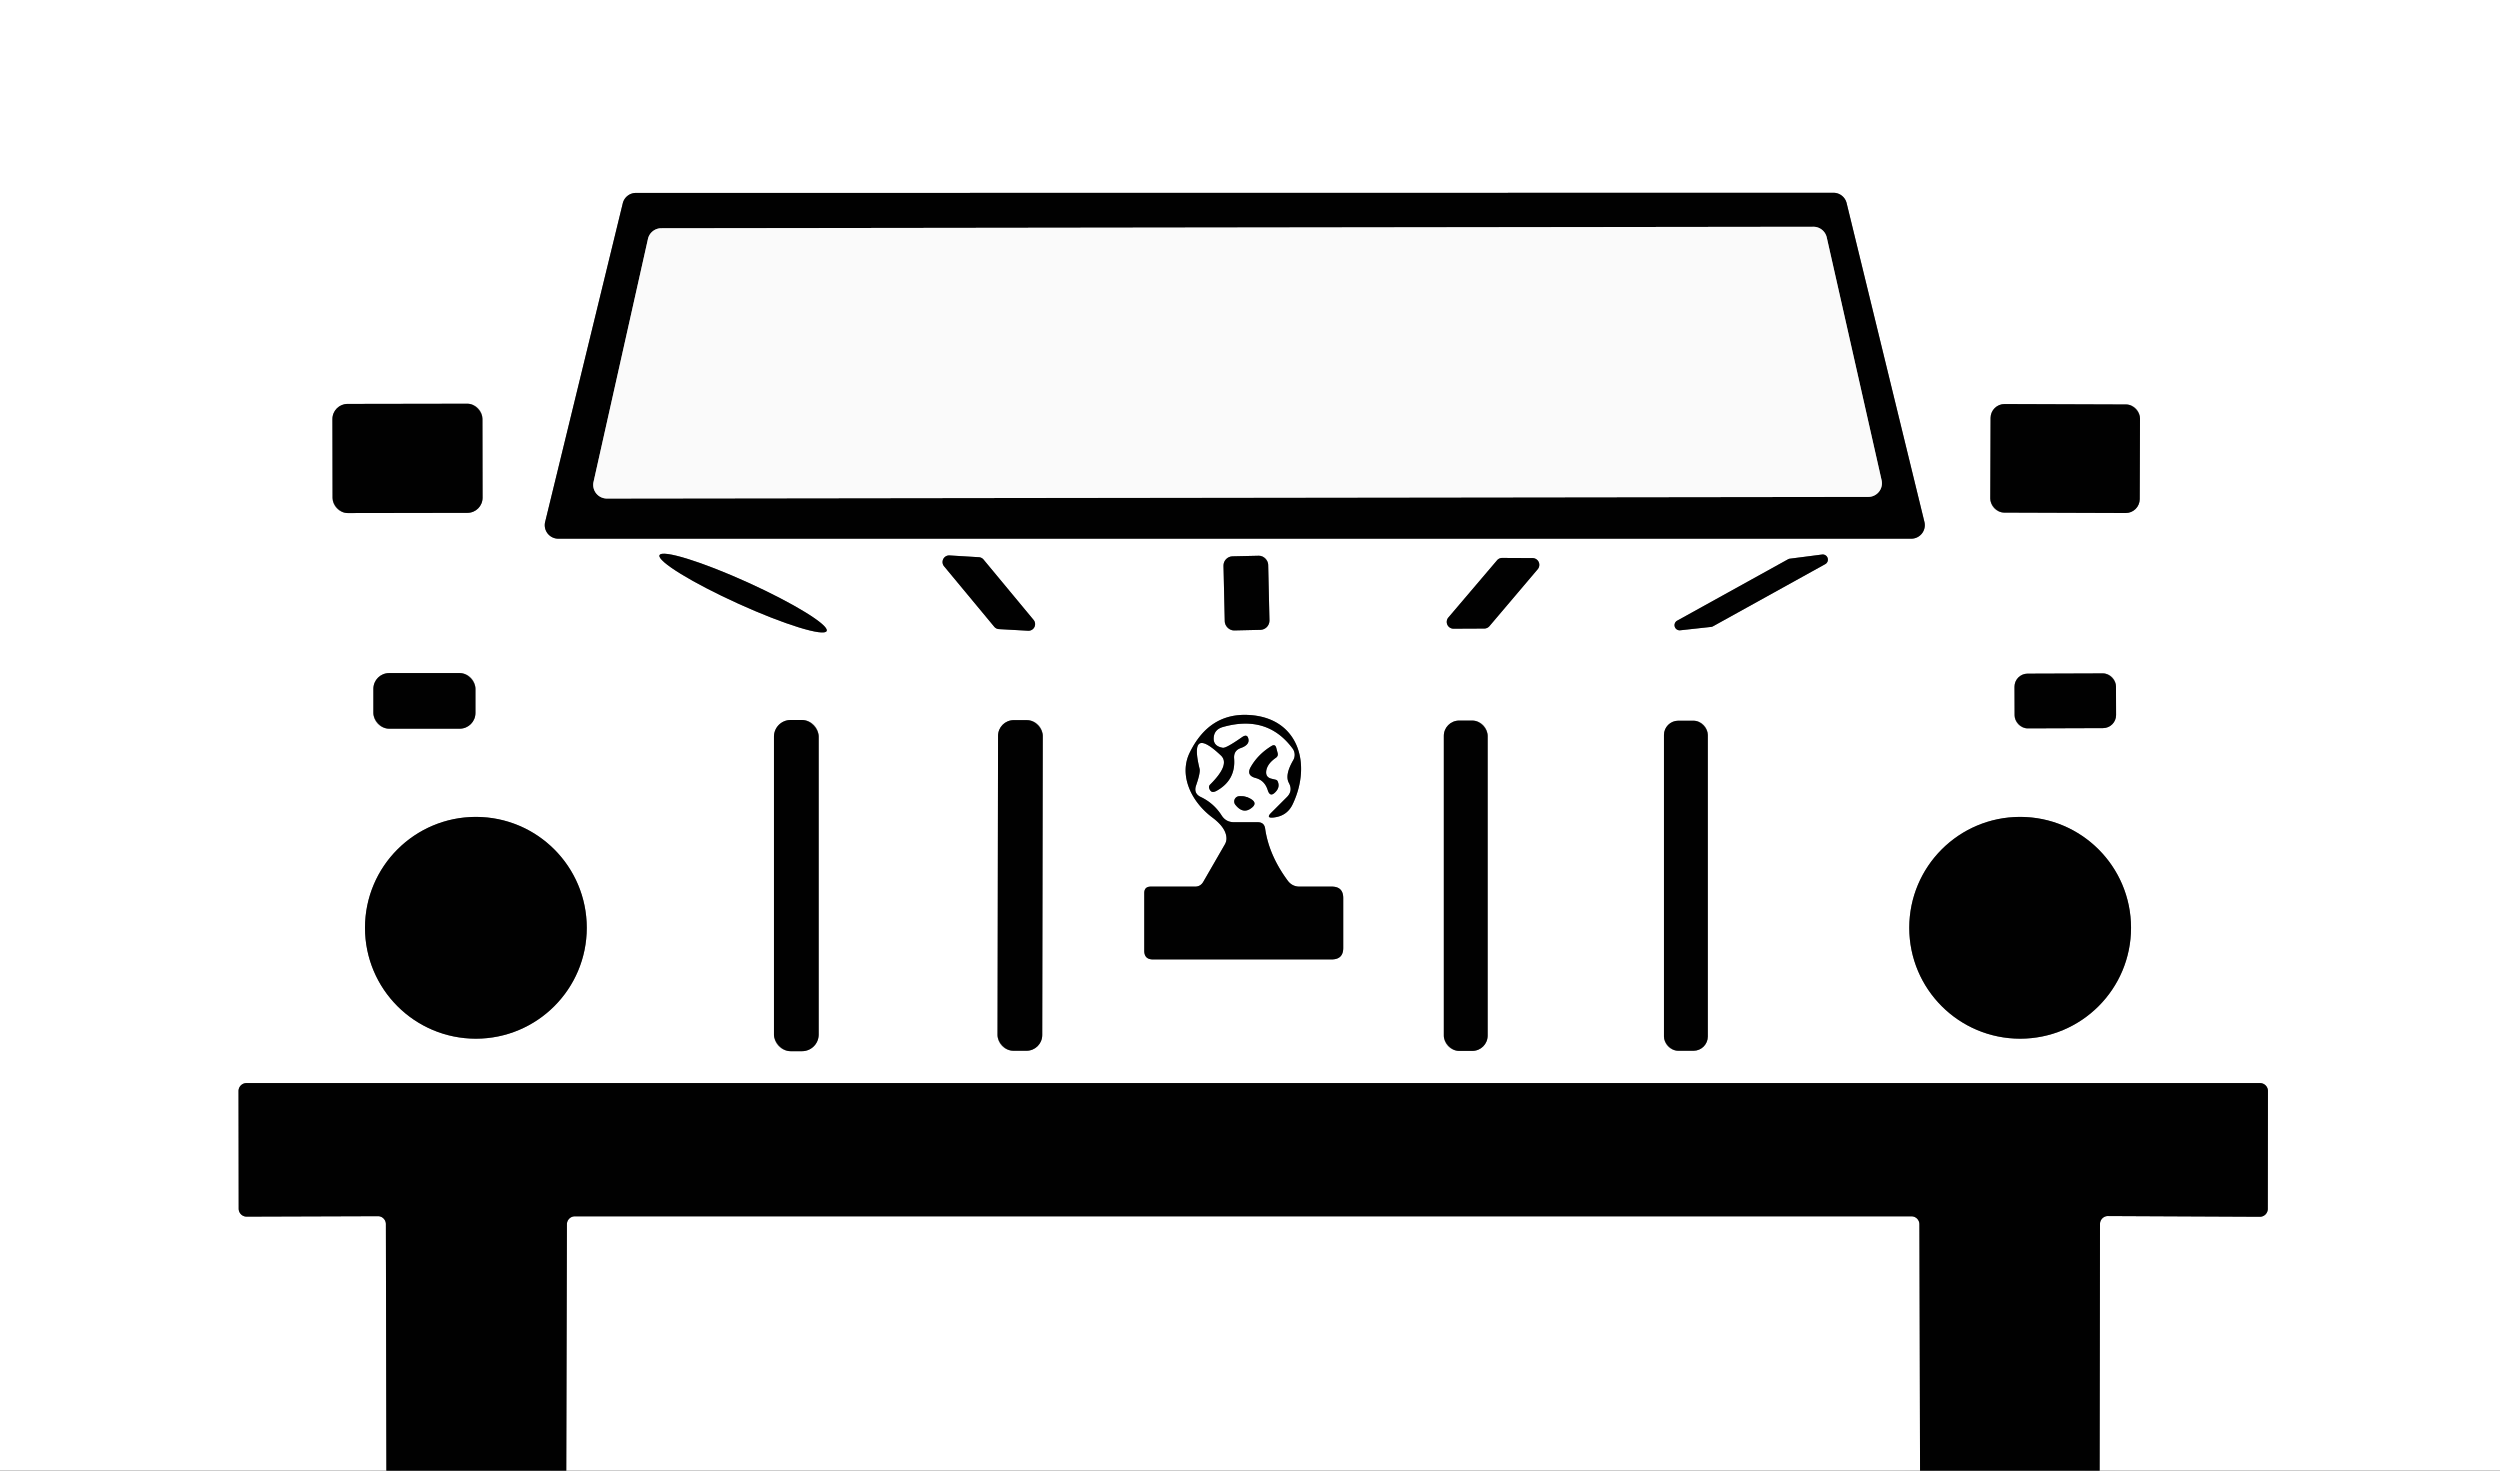 <?xml version="1.0" encoding="UTF-8" standalone="no"?>
<svg xmlns="http://www.w3.org/2000/svg" version="1.1" viewBox="0.00 0.00 170.00 100.00" style="background-color:#ffffff">
  <rect x="0.00" y="0.00" width="170.00" height="100.00" fill="#333333" stroke="none"/>
  <g stroke-width="2.00" fill="none" stroke-linecap="butt">
    <path stroke="#7e7e7e" vector-effect="non-scaling-stroke" d="   M 129.97 36.63   A 0.92 0.92 0.0 0 0 130.86 35.49   L 125.57 13.81   A 0.92 0.92 0.0 0 0 124.68 13.11   L 43.24 13.12   A 0.92 0.92 0.0 0 0 42.35 13.82   L 37.07 35.49   A 0.92 0.92 0.0 0 0 37.96 36.63   L 129.97 36.63"></path>
    <path stroke="#7e7e7e" vector-effect="non-scaling-stroke" d="   M 32.805 28.481   A 1.03 1.03 0.0 0 0 31.773 27.453   L 23.634 27.467   A 1.03 1.03 0.0 0 0 22.605 28.499   L 22.615 33.859   A 1.03 1.03 0.0 0 0 23.646 34.887   L 31.787 34.873   A 1.03 1.03 0.0 0 0 32.815 33.841   L 32.805 28.481"></path>
    <path stroke="#7e7e7e" vector-effect="non-scaling-stroke" d="   M 145.519 28.458   A 0.95 0.95 0.0 0 0 144.573 27.504   L 136.313 27.476   A 0.95 0.95 0.0 0 0 135.36 28.422   L 135.34 33.902   A 0.95 0.95 0.0 0 0 136.287 34.856   L 144.547 34.884   A 0.95 0.95 0.0 0 0 145.5 33.938   L 145.519 28.458"></path>
    <path stroke="#7e7e7e" vector-effect="non-scaling-stroke" d="   M 56.213 42.908   A 6.24 0.79 24.4 0 0 50.856 39.611   A 6.24 0.79 24.4 0 0 44.847 37.752   A 6.24 0.79 24.4 0 0 50.204 41.049   A 6.24 0.79 24.4 0 0 56.213 42.908"></path>
    <path stroke="#7e7e7e" vector-effect="non-scaling-stroke" d="   M 67.61 42.62   A 0.45 0.45 0.0 0 0 67.94 42.78   L 69.91 42.89   A 0.45 0.45 0.0 0 0 70.28 42.15   L 66.88 38.05   A 0.45 0.45 0.0 0 0 66.56 37.89   L 64.57 37.77   A 0.45 0.45 0.0 0 0 64.20 38.51   L 67.61 42.62"></path>
    <path stroke="#7e7e7e" vector-effect="non-scaling-stroke" d="   M 86.237 38.406   A 0.63 0.63 0.0 0 0 85.593 37.791   L 83.813 37.831   A 0.63 0.63 0.0 0 0 83.198 38.475   L 83.283 42.254   A 0.63 0.63 0.0 0 0 83.927 42.87   L 85.707 42.829   A 0.63 0.63 0.0 0 0 86.323 42.185   L 86.237 38.406"></path>
    <path stroke="#7e7e7e" vector-effect="non-scaling-stroke" d="   M 124.10 38.37   A 0.35 0.35 0.0 0 0 123.89 37.71   L 121.72 37.99   A 0.35 0.35 0.0 0 0 121.59 38.03   L 114.04 42.21   A 0.35 0.35 0.0 0 0 114.25 42.86   L 116.35 42.63   A 0.35 0.35 0.0 0 0 116.48 42.59   L 124.10 38.37"></path>
    <path stroke="#7e7e7e" vector-effect="non-scaling-stroke" d="   M 98.49 41.99   A 0.46 0.46 0.0 0 0 98.84 42.75   L 100.93 42.74   A 0.46 0.46 0.0 0 0 101.28 42.58   L 104.57 38.70   A 0.46 0.46 0.0 0 0 104.22 37.95   L 102.15 37.94   A 0.46 0.46 0.0 0 0 101.80 38.10   L 98.49 41.99"></path>
    <path stroke="#7e7e7e" vector-effect="non-scaling-stroke" d="   M 32.33 46.84   A 1.07 1.07 0.0 0 0 31.26 45.77   L 26.46 45.77   A 1.07 1.07 0.0 0 0 25.39 46.84   L 25.39 48.48   A 1.07 1.07 0.0 0 0 26.46 49.55   L 31.26 49.55   A 1.07 1.07 0.0 0 0 32.33 48.48   L 32.33 46.84"></path>
    <path stroke="#7e7e7e" vector-effect="non-scaling-stroke" d="   M 143.887 46.678   A 0.89 0.89 0.0 0 0 142.994 45.791   L 137.874 45.809   A 0.89 0.89 0.0 0 0 136.987 46.702   L 136.993 48.642   A 0.89 0.89 0.0 0 0 137.887 49.529   L 143.006 49.511   A 0.89 0.89 0.0 0 0 143.893 48.618   L 143.887 46.678"></path>
    <path stroke="#7e7e7e" vector-effect="non-scaling-stroke" d="   M 81.33 53.42   Q 81.64 52.53 81.57 52.27   Q 80.84 49.30 83.03 51.38   Q 83.66 51.99 82.29 53.35   Q 82.19 53.45 82.22 53.58   Q 82.26 53.74 82.37 53.82   Q 82.49 53.90 82.72 53.78   Q 84.04 53.05 83.92 51.57   Q 83.88 51.03 84.39 50.86   Q 84.94 50.66 84.90 50.30   Q 84.84 49.87 84.47 50.12   Q 83.37 50.89 83.15 50.85   Q 82.51 50.74 82.53 50.20   Q 82.55 49.60 83.18 49.43   Q 86.18 48.59 87.89 50.89   A 0.73 0.72 42.6 0 1 87.93 51.71   Q 87.36 52.70 87.64 53.23   Q 87.94 53.78 87.50 54.21   L 86.44 55.27   Q 86.06 55.65 86.60 55.59   Q 87.53 55.49 87.91 54.67   C 89.21 51.92 88.28 48.81 84.94 48.62   Q 82.23 48.46 80.90 51.18   C 80.16 52.69 80.97 54.49 82.44 55.59   Q 83.40 56.31 83.40 57.02   A 0.83 0.76 -32.2 0 1 83.29 57.42   L 81.82 59.97   Q 81.63 60.29 81.27 60.29   L 78.25 60.29   Q 77.81 60.29 77.81 60.73   L 77.81 64.65   Q 77.81 65.24 78.40 65.24   L 90.55 65.24   Q 91.34 65.24 91.34 64.46   L 91.34 61.07   Q 91.34 60.29 90.56 60.29   L 88.37 60.29   Q 87.87 60.29 87.57 59.89   Q 86.29 58.16 86.03 56.35   Q 85.97 55.91 85.52 55.91   L 83.91 55.91   Q 83.36 55.91 83.07 55.45   Q 82.54 54.62 81.66 54.20   Q 81.15 53.96 81.33 53.42"></path>
    <path stroke="#7e7e7e" vector-effect="non-scaling-stroke" d="   M 55.67 50.09   A 1.13 1.13 0.0 0 0 54.54 48.96   L 53.76 48.96   A 1.13 1.13 0.0 0 0 52.63 50.09   L 52.63 70.35   A 1.13 1.13 0.0 0 0 53.76 71.48   L 54.54 71.48   A 1.13 1.13 0.0 0 0 55.67 70.35   L 55.67 50.09"></path>
    <path stroke="#7e7e7e" vector-effect="non-scaling-stroke" d="   M 70.908 50.043   A 1.07 1.07 0.0 0 0 69.84 48.971   L 68.94 48.969   A 1.07 1.07 0.0 0 0 67.868 50.037   L 67.832 70.377   A 1.07 1.07 0.0 0 0 68.9 71.449   L 69.8 71.451   A 1.07 1.07 0.0 0 0 70.872 70.383   L 70.908 50.043"></path>
    <path stroke="#7e7e7e" vector-effect="non-scaling-stroke" d="   M 101.16 50.04   A 1.04 1.04 0.0 0 0 100.12 49.00   L 99.22 49.00   A 1.04 1.04 0.0 0 0 98.18 50.04   L 98.18 70.42   A 1.04 1.04 0.0 0 0 99.22 71.46   L 100.12 71.46   A 1.04 1.04 0.0 0 0 101.16 70.42   L 101.16 50.04"></path>
    <path stroke="#7e7e7e" vector-effect="non-scaling-stroke" d="   M 116.13 49.98   A 0.97 0.97 0.0 0 0 115.16 49.01   L 114.12 49.01   A 0.97 0.97 0.0 0 0 113.15 49.98   L 113.15 70.48   A 0.97 0.97 0.0 0 0 114.12 71.45   L 115.16 71.45   A 0.97 0.97 0.0 0 0 116.13 70.48   L 116.13 49.98"></path>
    <path stroke="#7e7e7e" vector-effect="non-scaling-stroke" d="   M 86.10 52.45   Q 86.16 51.94 86.76 51.53   Q 86.93 51.41 86.88 51.21   L 86.79 50.87   Q 86.72 50.57 86.46 50.73   Q 85.55 51.29 85.06 52.14   Q 84.72 52.72 85.37 52.90   Q 86.00 53.06 86.21 53.74   Q 86.37 54.24 86.73 53.86   Q 87.05 53.53 86.89 53.15   A 0.20 0.19 84.4 0 0 86.74 53.02   L 86.45 52.95   Q 86.06 52.85 86.10 52.45"></path>
    <path stroke="#7e7e7e" vector-effect="non-scaling-stroke" d="   M 84.27 54.14   A 0.36 0.36 0.0 0 0 84.01 54.73   Q 84.53 55.38 85.09 54.95   Q 85.54 54.62 85.06 54.33   Q 84.71 54.12 84.27 54.14"></path>
    <path stroke="#7e7e7e" vector-effect="non-scaling-stroke" d="   M 39.90 63.09   A 7.54 7.54 0.0 0 0 32.36 55.55   A 7.54 7.54 0.0 0 0 24.82 63.09   A 7.54 7.54 0.0 0 0 32.36 70.63   A 7.54 7.54 0.0 0 0 39.90 63.09"></path>
    <path stroke="#7e7e7e" vector-effect="non-scaling-stroke" d="   M 144.91 63.09   A 7.54 7.54 0.0 0 0 137.37 55.55   A 7.54 7.54 0.0 0 0 129.83 63.09   A 7.54 7.54 0.0 0 0 137.37 70.63   A 7.54 7.54 0.0 0 0 144.91 63.09"></path>
    <path stroke="#7e7e7e" vector-effect="non-scaling-stroke" d="   M 129.98 82.71   A 0.54 0.54 0.0 0 1 130.52 83.25   L 130.57 102.62   A 0.54 0.54 0.0 0 0 131.11 103.16   L 142.23 103.15   A 0.54 0.54 0.0 0 0 142.77 102.61   L 142.80 83.23   A 0.54 0.54 0.0 0 1 143.34 82.69   L 153.67 82.74   A 0.54 0.54 0.0 0 0 154.21 82.20   L 154.22 74.19   A 0.54 0.54 0.0 0 0 153.68 73.65   L 16.76 73.65   A 0.54 0.54 0.0 0 0 16.22 74.19   L 16.23 82.19   A 0.54 0.54 0.0 0 0 16.77 82.73   L 25.70 82.70   A 0.54 0.54 0.0 0 1 26.24 83.24   L 26.28 102.62   A 0.54 0.54 0.0 0 0 26.82 103.16   L 37.96 103.14   A 0.54 0.54 0.0 0 0 38.50 102.60   L 38.55 83.25   A 0.54 0.54 0.0 0 1 39.09 82.71   L 129.98 82.71"></path>
    <path stroke="#7e7e7e" vector-effect="non-scaling-stroke" d="   M 127.05 33.79   A 0.93 0.93 0.0 0 0 127.95 32.66   L 124.22 16.15   A 0.93 0.93 0.0 0 0 123.32 15.42   L 44.96 15.52   A 0.93 0.93 0.0 0 0 44.06 16.25   L 40.36 32.77   A 0.93 0.93 0.0 0 0 41.27 33.90   L 127.05 33.79"></path>
  </g>
  <path fill="#ffffff" d="   M 170.00 0.00   L 170.00 226.00   L 0.00 226.00   L 0.00 0.00   L 170.00 0.00   Z   M 129.97 36.63   A 0.92 0.92 0.0 0 0 130.86 35.49   L 125.57 13.81   A 0.92 0.92 0.0 0 0 124.68 13.11   L 43.24 13.12   A 0.92 0.92 0.0 0 0 42.35 13.82   L 37.07 35.49   A 0.92 0.92 0.0 0 0 37.96 36.63   L 129.97 36.63   Z   M 32.805 28.481   A 1.03 1.03 0.0 0 0 31.773 27.453   L 23.634 27.467   A 1.03 1.03 0.0 0 0 22.605 28.499   L 22.615 33.859   A 1.03 1.03 0.0 0 0 23.646 34.887   L 31.787 34.873   A 1.03 1.03 0.0 0 0 32.815 33.841   L 32.805 28.481   Z   M 145.519 28.458   A 0.95 0.95 0.0 0 0 144.573 27.504   L 136.313 27.476   A 0.95 0.95 0.0 0 0 135.36 28.422   L 135.34 33.902   A 0.95 0.95 0.0 0 0 136.287 34.856   L 144.547 34.884   A 0.95 0.95 0.0 0 0 145.5 33.938   L 145.519 28.458   Z   M 56.213 42.908   A 6.24 0.79 24.4 0 0 50.856 39.611   A 6.24 0.79 24.4 0 0 44.847 37.752   A 6.24 0.79 24.4 0 0 50.204 41.049   A 6.24 0.79 24.4 0 0 56.213 42.908   Z   M 67.61 42.62   A 0.45 0.45 0.0 0 0 67.94 42.78   L 69.91 42.89   A 0.45 0.45 0.0 0 0 70.28 42.15   L 66.88 38.05   A 0.45 0.45 0.0 0 0 66.56 37.89   L 64.57 37.77   A 0.45 0.45 0.0 0 0 64.20 38.51   L 67.61 42.62   Z   M 86.237 38.406   A 0.63 0.63 0.0 0 0 85.593 37.791   L 83.813 37.831   A 0.63 0.63 0.0 0 0 83.198 38.475   L 83.283 42.254   A 0.63 0.63 0.0 0 0 83.927 42.87   L 85.707 42.829   A 0.63 0.63 0.0 0 0 86.323 42.185   L 86.237 38.406   Z   M 124.10 38.37   A 0.35 0.35 0.0 0 0 123.89 37.71   L 121.72 37.99   A 0.35 0.35 0.0 0 0 121.59 38.03   L 114.04 42.21   A 0.35 0.35 0.0 0 0 114.25 42.86   L 116.35 42.63   A 0.35 0.35 0.0 0 0 116.48 42.59   L 124.10 38.37   Z   M 98.49 41.99   A 0.46 0.46 0.0 0 0 98.84 42.75   L 100.93 42.74   A 0.46 0.46 0.0 0 0 101.28 42.58   L 104.57 38.70   A 0.46 0.46 0.0 0 0 104.22 37.95   L 102.15 37.94   A 0.46 0.46 0.0 0 0 101.80 38.10   L 98.49 41.99   Z   M 32.33 46.84   A 1.07 1.07 0.0 0 0 31.26 45.77   L 26.46 45.77   A 1.07 1.07 0.0 0 0 25.39 46.84   L 25.39 48.48   A 1.07 1.07 0.0 0 0 26.46 49.55   L 31.26 49.55   A 1.07 1.07 0.0 0 0 32.33 48.48   L 32.33 46.84   Z   M 143.887 46.678   A 0.89 0.89 0.0 0 0 142.994 45.791   L 137.874 45.809   A 0.89 0.89 0.0 0 0 136.987 46.702   L 136.993 48.642   A 0.89 0.89 0.0 0 0 137.887 49.529   L 143.006 49.511   A 0.89 0.89 0.0 0 0 143.893 48.618   L 143.887 46.678   Z   M 81.33 53.42   Q 81.64 52.53 81.57 52.27   Q 80.84 49.30 83.03 51.38   Q 83.66 51.99 82.29 53.35   Q 82.19 53.45 82.22 53.58   Q 82.26 53.74 82.37 53.82   Q 82.49 53.90 82.72 53.78   Q 84.04 53.05 83.92 51.57   Q 83.88 51.03 84.39 50.86   Q 84.94 50.66 84.90 50.30   Q 84.84 49.87 84.47 50.12   Q 83.37 50.89 83.15 50.85   Q 82.51 50.74 82.53 50.20   Q 82.55 49.60 83.18 49.43   Q 86.18 48.59 87.89 50.89   A 0.73 0.72 42.6 0 1 87.93 51.71   Q 87.36 52.70 87.64 53.23   Q 87.94 53.78 87.50 54.21   L 86.44 55.27   Q 86.06 55.65 86.60 55.59   Q 87.53 55.49 87.91 54.67   C 89.21 51.92 88.28 48.81 84.94 48.62   Q 82.23 48.46 80.90 51.18   C 80.16 52.69 80.97 54.49 82.44 55.59   Q 83.40 56.31 83.40 57.02   A 0.83 0.76 -32.2 0 1 83.29 57.42   L 81.82 59.97   Q 81.63 60.29 81.27 60.29   L 78.25 60.29   Q 77.81 60.29 77.81 60.73   L 77.81 64.65   Q 77.81 65.24 78.40 65.24   L 90.55 65.24   Q 91.34 65.24 91.34 64.46   L 91.34 61.07   Q 91.34 60.29 90.56 60.29   L 88.37 60.29   Q 87.87 60.29 87.57 59.89   Q 86.29 58.16 86.03 56.35   Q 85.97 55.91 85.52 55.91   L 83.91 55.91   Q 83.36 55.91 83.07 55.45   Q 82.54 54.62 81.66 54.20   Q 81.15 53.96 81.33 53.42   Z   M 55.67 50.09   A 1.13 1.13 0.0 0 0 54.54 48.96   L 53.76 48.96   A 1.13 1.13 0.0 0 0 52.63 50.09   L 52.63 70.35   A 1.13 1.13 0.0 0 0 53.76 71.48   L 54.54 71.48   A 1.13 1.13 0.0 0 0 55.67 70.35   L 55.67 50.09   Z   M 70.908 50.043   A 1.07 1.07 0.0 0 0 69.84 48.971   L 68.94 48.969   A 1.07 1.07 0.0 0 0 67.868 50.037   L 67.832 70.377   A 1.07 1.07 0.0 0 0 68.9 71.449   L 69.8 71.451   A 1.07 1.07 0.0 0 0 70.872 70.383   L 70.908 50.043   Z   M 101.16 50.04   A 1.04 1.04 0.0 0 0 100.12 49.00   L 99.22 49.00   A 1.04 1.04 0.0 0 0 98.18 50.04   L 98.18 70.42   A 1.04 1.04 0.0 0 0 99.22 71.46   L 100.12 71.46   A 1.04 1.04 0.0 0 0 101.16 70.42   L 101.16 50.04   Z   M 116.13 49.98   A 0.97 0.97 0.0 0 0 115.16 49.01   L 114.12 49.01   A 0.97 0.97 0.0 0 0 113.15 49.98   L 113.15 70.48   A 0.97 0.97 0.0 0 0 114.12 71.45   L 115.16 71.45   A 0.97 0.97 0.0 0 0 116.13 70.48   L 116.13 49.98   Z   M 86.10 52.45   Q 86.16 51.94 86.76 51.53   Q 86.93 51.41 86.88 51.21   L 86.79 50.87   Q 86.72 50.57 86.46 50.73   Q 85.55 51.29 85.06 52.14   Q 84.72 52.72 85.37 52.90   Q 86.00 53.06 86.21 53.74   Q 86.37 54.24 86.73 53.86   Q 87.05 53.53 86.89 53.15   A 0.20 0.19 84.4 0 0 86.74 53.02   L 86.45 52.95   Q 86.06 52.85 86.10 52.45   Z   M 84.27 54.14   A 0.36 0.36 0.0 0 0 84.01 54.73   Q 84.53 55.38 85.09 54.95   Q 85.54 54.62 85.06 54.33   Q 84.71 54.12 84.27 54.14   Z   M 39.90 63.09   A 7.54 7.54 0.0 0 0 32.36 55.55   A 7.54 7.54 0.0 0 0 24.82 63.09   A 7.54 7.54 0.0 0 0 32.36 70.63   A 7.54 7.54 0.0 0 0 39.90 63.09   Z   M 144.91 63.09   A 7.54 7.54 0.0 0 0 137.37 55.55   A 7.54 7.54 0.0 0 0 129.83 63.09   A 7.54 7.54 0.0 0 0 137.37 70.63   A 7.54 7.54 0.0 0 0 144.91 63.09   Z   M 129.98 82.71   A 0.54 0.54 0.0 0 1 130.52 83.25   L 130.57 102.62   A 0.54 0.54 0.0 0 0 131.11 103.16   L 142.23 103.15   A 0.54 0.54 0.0 0 0 142.77 102.61   L 142.80 83.23   A 0.54 0.54 0.0 0 1 143.34 82.69   L 153.67 82.74   A 0.54 0.54 0.0 0 0 154.21 82.20   L 154.22 74.19   A 0.54 0.54 0.0 0 0 153.68 73.65   L 16.76 73.65   A 0.54 0.54 0.0 0 0 16.22 74.19   L 16.23 82.19   A 0.54 0.54 0.0 0 0 16.77 82.73   L 25.70 82.70   A 0.54 0.54 0.0 0 1 26.24 83.24   L 26.28 102.62   A 0.54 0.54 0.0 0 0 26.82 103.16   L 37.96 103.14   A 0.54 0.54 0.0 0 0 38.50 102.60   L 38.55 83.25   A 0.54 0.54 0.0 0 1 39.09 82.71   L 129.98 82.71   Z"></path>
  <path fill="#010101" d="   M 129.97 36.63   L 37.96 36.63   A 0.92 0.92 0.0 0 1 37.07 35.49   L 42.35 13.82   A 0.92 0.92 0.0 0 1 43.24 13.12   L 124.68 13.11   A 0.92 0.92 0.0 0 1 125.57 13.81   L 130.86 35.49   A 0.92 0.92 0.0 0 1 129.97 36.63   Z   M 127.05 33.79   A 0.93 0.93 0.0 0 0 127.95 32.66   L 124.22 16.15   A 0.93 0.93 0.0 0 0 123.32 15.42   L 44.96 15.52   A 0.93 0.93 0.0 0 0 44.06 16.25   L 40.36 32.77   A 0.93 0.93 0.0 0 0 41.27 33.90   L 127.05 33.79   Z"></path>
  <path fill="#fafafa" d="   M 127.05 33.79   L 41.27 33.90   A 0.93 0.93 0.0 0 1 40.36 32.77   L 44.06 16.25   A 0.93 0.93 0.0 0 1 44.96 15.52   L 123.32 15.42   A 0.93 0.93 0.0 0 1 124.22 16.15   L 127.95 32.66   A 0.93 0.93 0.0 0 1 127.05 33.79   Z"></path>
  <rect fill="#010101" x="-5.10" y="-3.71" transform="translate(27.71,31.17) rotate(-0.1)" width="10.20" height="7.42" rx="1.03"></rect>
  <rect fill="#010101" x="-5.08" y="-3.69" transform="translate(140.43,31.18) rotate(0.2)" width="10.16" height="7.38" rx="0.95"></rect>
  <ellipse fill="#010101" cx="0.00" cy="0.00" transform="translate(50.53,40.33) rotate(24.4)" rx="6.24" ry="0.79"></ellipse>
  <path fill="#010101" d="   M 67.61 42.62   L 64.20 38.51   A 0.45 0.45 0.0 0 1 64.57 37.77   L 66.56 37.89   A 0.45 0.45 0.0 0 1 66.88 38.05   L 70.28 42.15   A 0.45 0.45 0.0 0 1 69.91 42.89   L 67.94 42.78   A 0.45 0.45 0.0 0 1 67.61 42.62   Z"></path>
  <rect fill="#010101" x="-1.52" y="-2.52" transform="translate(84.76,40.33) rotate(-1.3)" width="3.04" height="5.04" rx="0.63"></rect>
  <path fill="#010101" d="   M 124.10 38.37   L 116.48 42.59   A 0.35 0.35 0.0 0 1 116.35 42.63   L 114.25 42.86   A 0.35 0.35 0.0 0 1 114.04 42.21   L 121.59 38.03   A 0.35 0.35 0.0 0 1 121.72 37.99   L 123.89 37.71   A 0.35 0.35 0.0 0 1 124.10 38.37   Z"></path>
  <path fill="#010101" d="   M 98.49 41.99   L 101.80 38.10   A 0.46 0.46 0.0 0 1 102.15 37.94   L 104.22 37.95   A 0.46 0.46 0.0 0 1 104.57 38.70   L 101.28 42.58   A 0.46 0.46 0.0 0 1 100.93 42.74   L 98.84 42.75   A 0.46 0.46 0.0 0 1 98.49 41.99   Z"></path>
  <rect fill="#010101" x="25.39" y="45.77" width="6.94" height="3.78" rx="1.07"></rect>
  <rect fill="#010101" x="-3.45" y="-1.86" transform="translate(140.44,47.66) rotate(-0.2)" width="6.90" height="3.72" rx="0.89"></rect>
  <path fill="#010101" d="   M 81.66 54.20   Q 82.54 54.62 83.07 55.45   Q 83.36 55.91 83.91 55.91   L 85.52 55.91   Q 85.97 55.91 86.03 56.35   Q 86.29 58.16 87.57 59.89   Q 87.87 60.29 88.37 60.29   L 90.56 60.29   Q 91.34 60.29 91.34 61.07   L 91.34 64.46   Q 91.34 65.24 90.55 65.24   L 78.40 65.24   Q 77.81 65.24 77.81 64.65   L 77.81 60.73   Q 77.81 60.29 78.25 60.29   L 81.27 60.29   Q 81.63 60.29 81.82 59.97   L 83.29 57.42   A 0.83 0.76 -32.2 0 0 83.40 57.02   Q 83.40 56.31 82.44 55.59   C 80.97 54.49 80.16 52.69 80.90 51.18   Q 82.23 48.46 84.94 48.62   C 88.28 48.81 89.21 51.92 87.91 54.67   Q 87.53 55.49 86.60 55.59   Q 86.06 55.65 86.44 55.27   L 87.50 54.21   Q 87.94 53.78 87.64 53.23   Q 87.36 52.70 87.93 51.71   A 0.73 0.72 42.6 0 0 87.89 50.89   Q 86.18 48.59 83.18 49.43   Q 82.55 49.60 82.53 50.20   Q 82.51 50.74 83.15 50.85   Q 83.37 50.89 84.47 50.12   Q 84.84 49.87 84.90 50.30   Q 84.94 50.66 84.39 50.86   Q 83.88 51.03 83.92 51.57   Q 84.04 53.05 82.72 53.78   Q 82.49 53.90 82.37 53.82   Q 82.26 53.74 82.22 53.58   Q 82.19 53.45 82.29 53.35   Q 83.66 51.99 83.03 51.38   Q 80.84 49.30 81.57 52.27   Q 81.64 52.53 81.33 53.42   Q 81.15 53.96 81.66 54.20   Z"></path>
  <rect fill="#010101" x="52.63" y="48.96" width="3.04" height="22.52" rx="1.13"></rect>
  <rect fill="#010101" x="-1.52" y="-11.24" transform="translate(69.37,60.21) rotate(0.1)" width="3.04" height="22.48" rx="1.07"></rect>
  <rect fill="#010101" x="98.18" y="49.00" width="2.98" height="22.46" rx="1.04"></rect>
  <rect fill="#010101" x="113.15" y="49.01" width="2.98" height="22.44" rx="0.97"></rect>
  <path fill="#010101" d="   M 86.45 52.95   L 86.74 53.02   A 0.20 0.19 84.4 0 1 86.89 53.15   Q 87.05 53.53 86.73 53.86   Q 86.37 54.24 86.21 53.74   Q 86.00 53.06 85.37 52.90   Q 84.72 52.72 85.06 52.14   Q 85.55 51.29 86.46 50.73   Q 86.72 50.57 86.79 50.87   L 86.88 51.21   Q 86.93 51.41 86.76 51.53   Q 86.16 51.94 86.10 52.45   Q 86.06 52.85 86.45 52.95   Z"></path>
  <path fill="#010101" d="   M 84.27 54.14   Q 84.71 54.12 85.06 54.33   Q 85.54 54.62 85.09 54.95   Q 84.53 55.38 84.01 54.73   A 0.36 0.36 0.0 0 1 84.27 54.14   Z"></path>
  <circle fill="#010101" cx="32.36" cy="63.09" r="7.54"></circle>
  <circle fill="#010101" cx="137.37" cy="63.09" r="7.54"></circle>
  <path fill="#010101" d="   M 129.98 82.71   L 39.09 82.71   A 0.54 0.54 0.0 0 0 38.55 83.25   L 38.50 102.60   A 0.54 0.54 0.0 0 1 37.96 103.14   L 26.82 103.16   A 0.54 0.54 0.0 0 1 26.28 102.62   L 26.24 83.24   A 0.54 0.54 0.0 0 0 25.70 82.70   L 16.77 82.73   A 0.54 0.54 0.0 0 1 16.23 82.19   L 16.22 74.19   A 0.54 0.54 0.0 0 1 16.76 73.65   L 153.68 73.65   A 0.54 0.54 0.0 0 1 154.22 74.19   L 154.21 82.20   A 0.54 0.54 0.0 0 1 153.67 82.74   L 143.34 82.69   A 0.54 0.54 0.0 0 0 142.80 83.23   L 142.77 102.61   A 0.54 0.54 0.0 0 1 142.23 103.15   L 131.11 103.16   A 0.54 0.54 0.0 0 1 130.57 102.62   L 130.52 83.25   A 0.54 0.54 0.0 0 0 129.98 82.71   Z"></path>
</svg>
